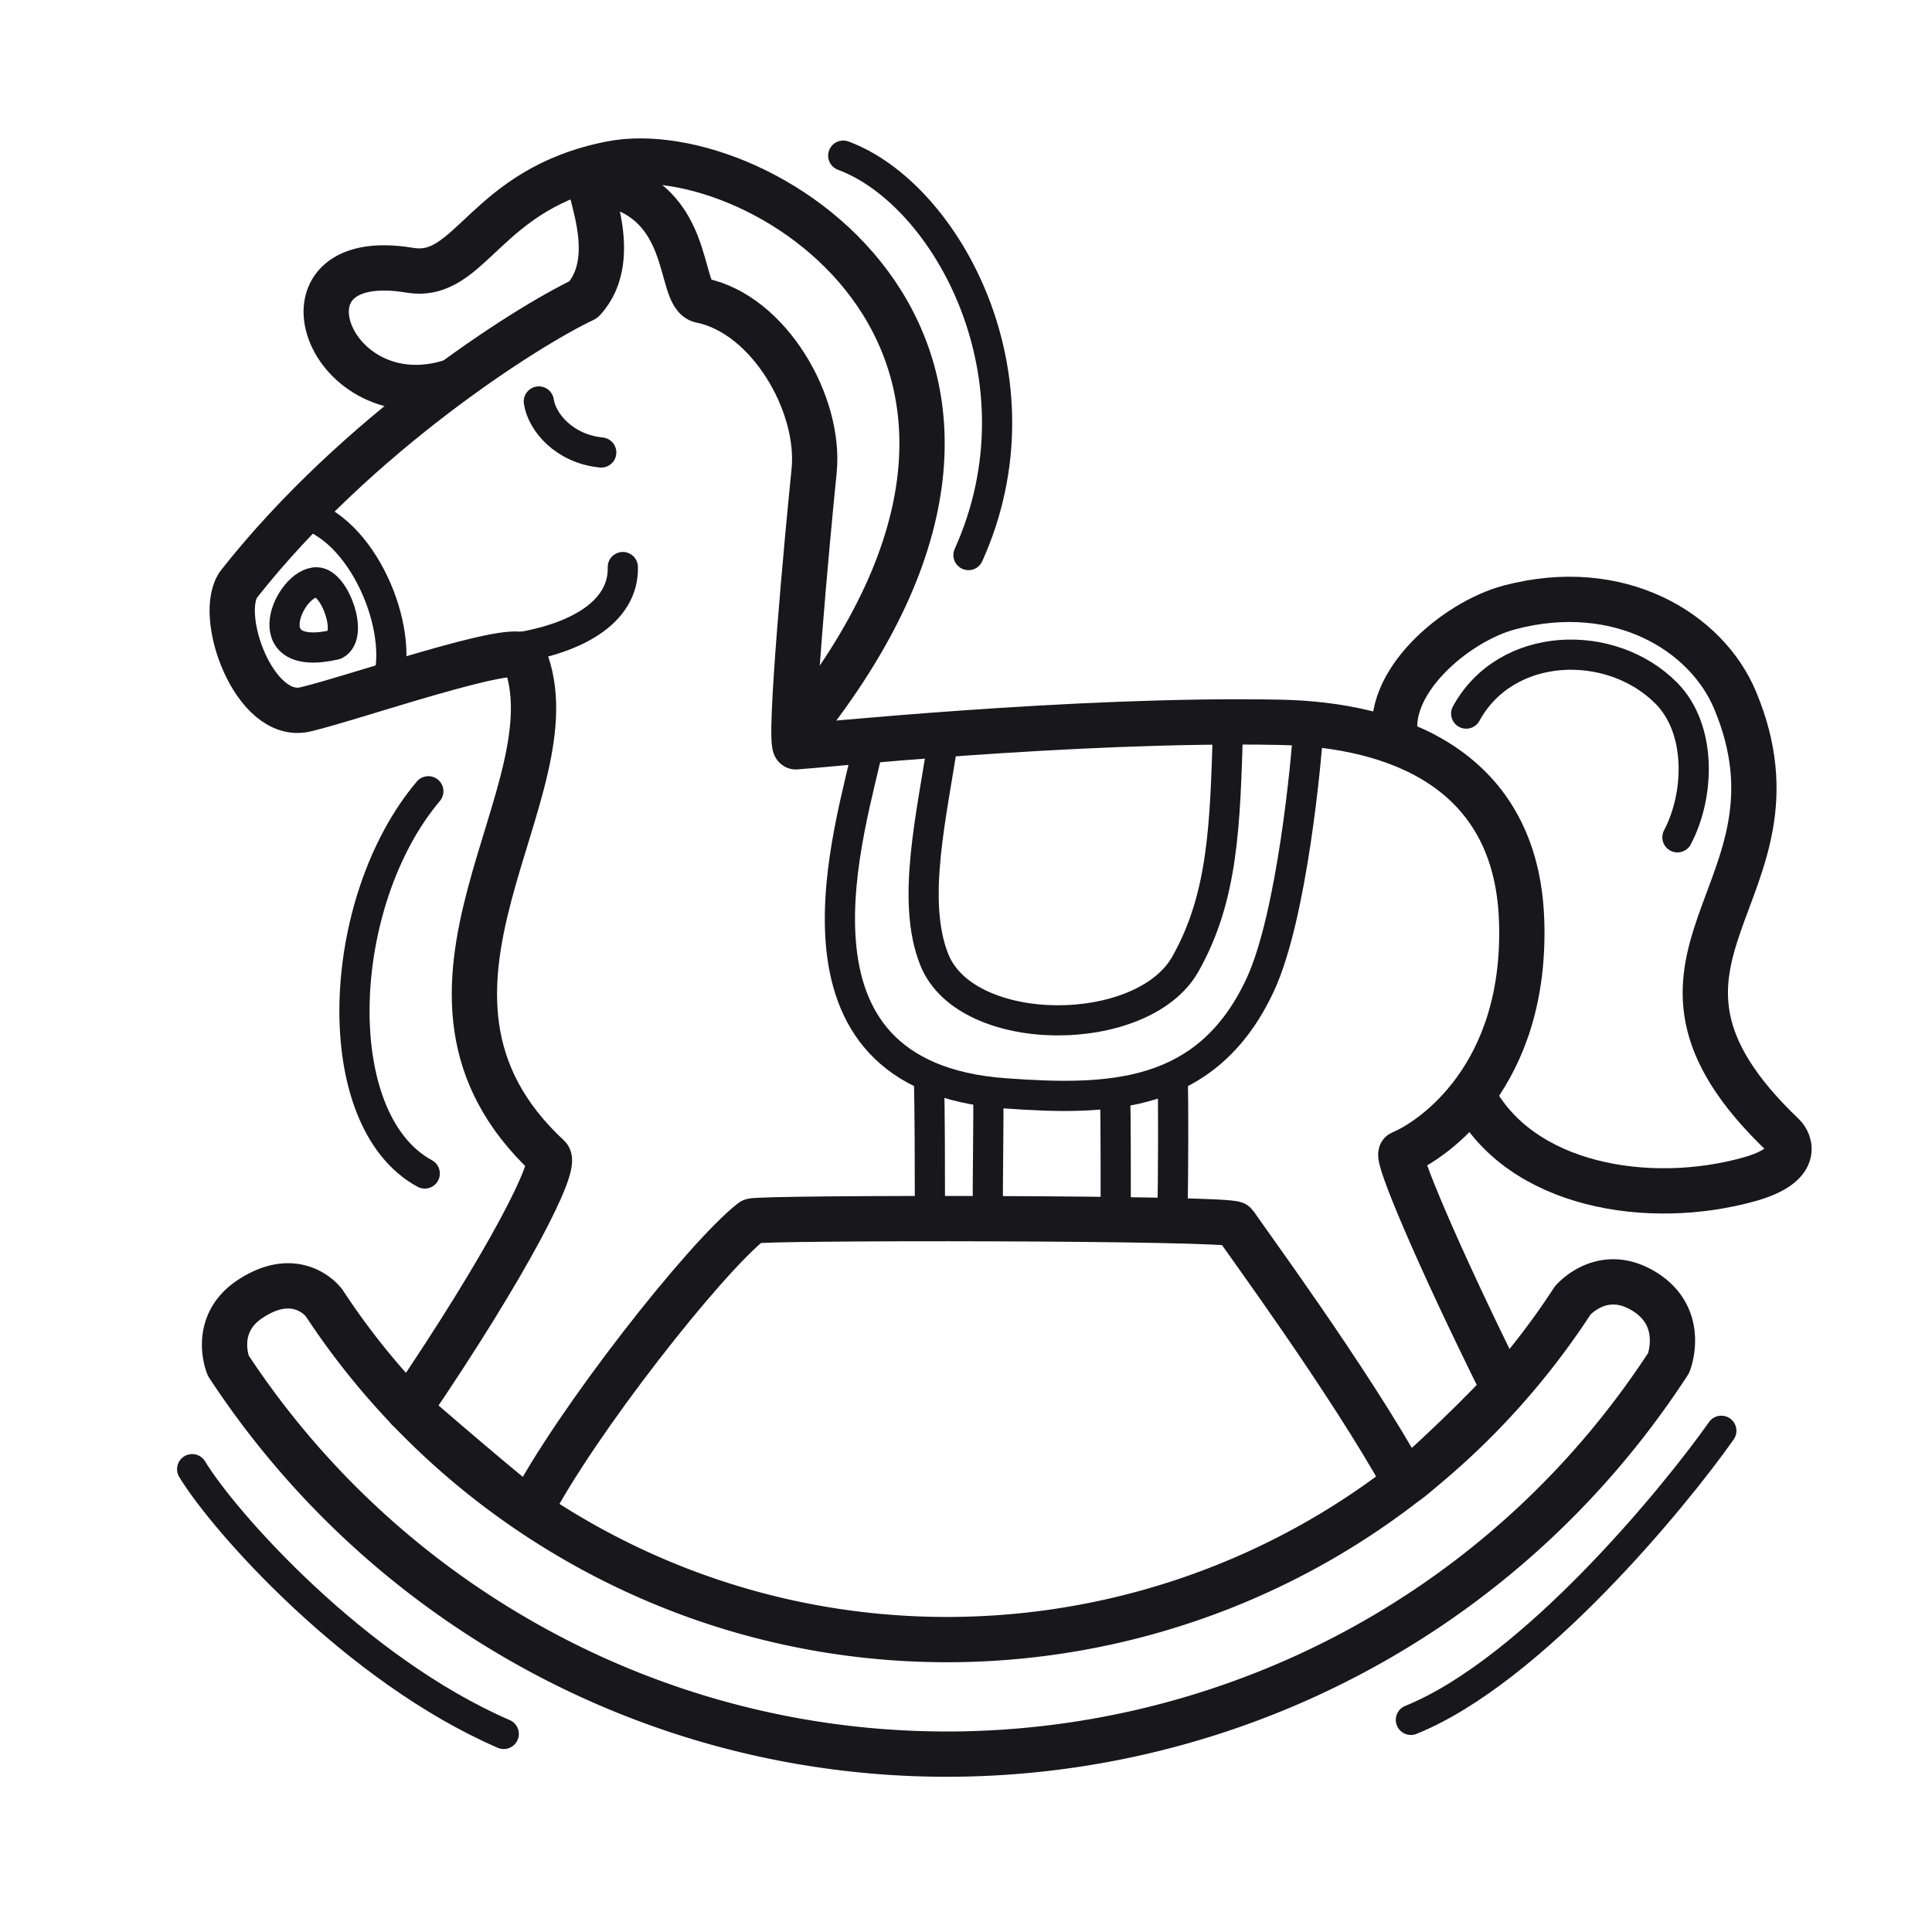 <svg xmlns="http://www.w3.org/2000/svg" width="192" height="192" fill="none" viewBox="0 0 192 192"><g clip-path="url(#k6r22yNA57a)"><g stroke="#17171c" stroke-linecap="round" stroke-linejoin="round" stroke-miterlimit="1.5" clip-path="url(#45abscj7Ilb)"><path stroke-width="4.5" d="M22.679 135.706a85.5 85.5 0 0 0 24.86 24.771c39.576 25.754 92.536 14.55 118.29-25.026 0 0 1.759-4.422-2.306-7.032-4.237-2.719-7.234.824-7.234.824-22.325 34.307-68.235 44.021-102.543 21.695a74.1 74.1 0 0 1-21.55-21.473s-2.591-3.51-7.332-.378c-3.863 2.552-2.185 6.619-2.185 6.619" clip-rule="evenodd"/><path stroke-width="3" d="M98.212 108.518c.053 2.657-.07 8.432-.044 12.458m12.64-12.165c.095 1.893.06 9.056.075 11.912"/><path stroke-width="4.5" d="M44.96 37.906c-12.334 4.02-18.695-13.472-4.228-11.05 6.136 1.026 7.392-8.129 20.013-10.59 14.918-2.911 49.03 18.543 18.753 56.338"/><path stroke-width="4.5" d="M57.993 29.774c-5.826 2.752-22.533 13.434-34.198 28.201-2.371 3.002 1.46 13.723 6.552 12.524 4.749-1.115 21.093-6.833 21.753-5.21 5.392 13.251-15.393 33.174 2.403 49.685.884.821-3.88 10.367-13.894 25.087-.022.033 11.928 10.319 12.054 10.076 4.534-8.768 17.364-25.119 22.066-28.785.485-.378 47.598-.361 48.014.305.756 1.207 11.212 15.334 16.91 25.624.21.379 9.932-9.008 9.765-9.344-6.57-13.203-10.709-23.104-10.165-23.329 3.124-1.297 12.553-7.669 11.959-23.255-.564-14.81-12.327-19.341-24.041-19.572-20.361-.4-47.184 2.427-48.085 2.44-.795.01 1.197-21.329 1.818-27.41.679-6.645-4.488-15.594-11.23-16.952-2.477-.5-.473-10.695-10.822-11.868-1.004-.113 3.13 7.404-.86 11.782" clip-rule="evenodd"/><path stroke-width="3" d="M145.708 70.916c3.986-7.288 14.414-7.552 19.887-2.03 3.549 3.58 3.315 10.136 1.106 14.325M42.568 78.636c-9.278 10.988-10.16 32.66-.357 37.985m-23.115 29.383c3.176 5.243 16.231 19.934 30.965 26.313m90.152-1.398c12.052-4.867 26.242-22.179 30.851-28.729M83.8 15.467c10.306 3.818 20.362 22.153 12.446 39.694"/><path stroke-width="3" d="M33.315 64.064c-8.223 1.895-4.539-6.291-1.817-6.192 1.786.065 3.662 5.263 1.817 6.192" clip-rule="evenodd"/><path stroke-width="3" d="M53.547 39.898c.298 2.04 2.516 4.706 6.203 5.07m26.594 28.904c-1.618 8.09-10.322 33.059 13.542 34.782 10.344.747 20.077.56 25.353-10.784 3.187-6.853 4.61-22.628 4.762-25.262"/><path stroke-width="2.995" d="M93.774 73.165c-1.09 7.56-3.318 16.322-.902 22.257 3.225 7.921 20.684 7.886 24.92.4 3.788-6.696 3.951-13.892 4.245-23.417"/><path stroke-width="3" d="M29.795 50.95c6.259 1.365 10.435 11.578 8.71 16.92"/><path stroke-width="4.5" d="M138.761 73.654c-1.371-5.686 5.856-11.87 11.277-13.296 10.876-2.861 19.551 2.427 22.394 9.227 8.086 19.345-13.838 25.492 4.749 43.221.726.692 1.752 2.956-3.3 4.38-9.957 2.807-22.832.729-27.522-8.324"/><path stroke-width="3" d="M50.208 64.54c6.968-.866 11.797-3.67 11.687-8.186m30.431 50.861c.076 3.338.089 8.71.089 13.414m24.133-13.502c.058 2.299.06 9.657-.035 13.399"/></g></g><defs><clipPath id="k6r22yNA57a"><path fill="#fff" d="M0 0h192v192H0z"/></clipPath><clipPath id="45abscj7Ilb"><path fill="#fff" d="M0 0h192v192H0z"/></clipPath></defs></svg>